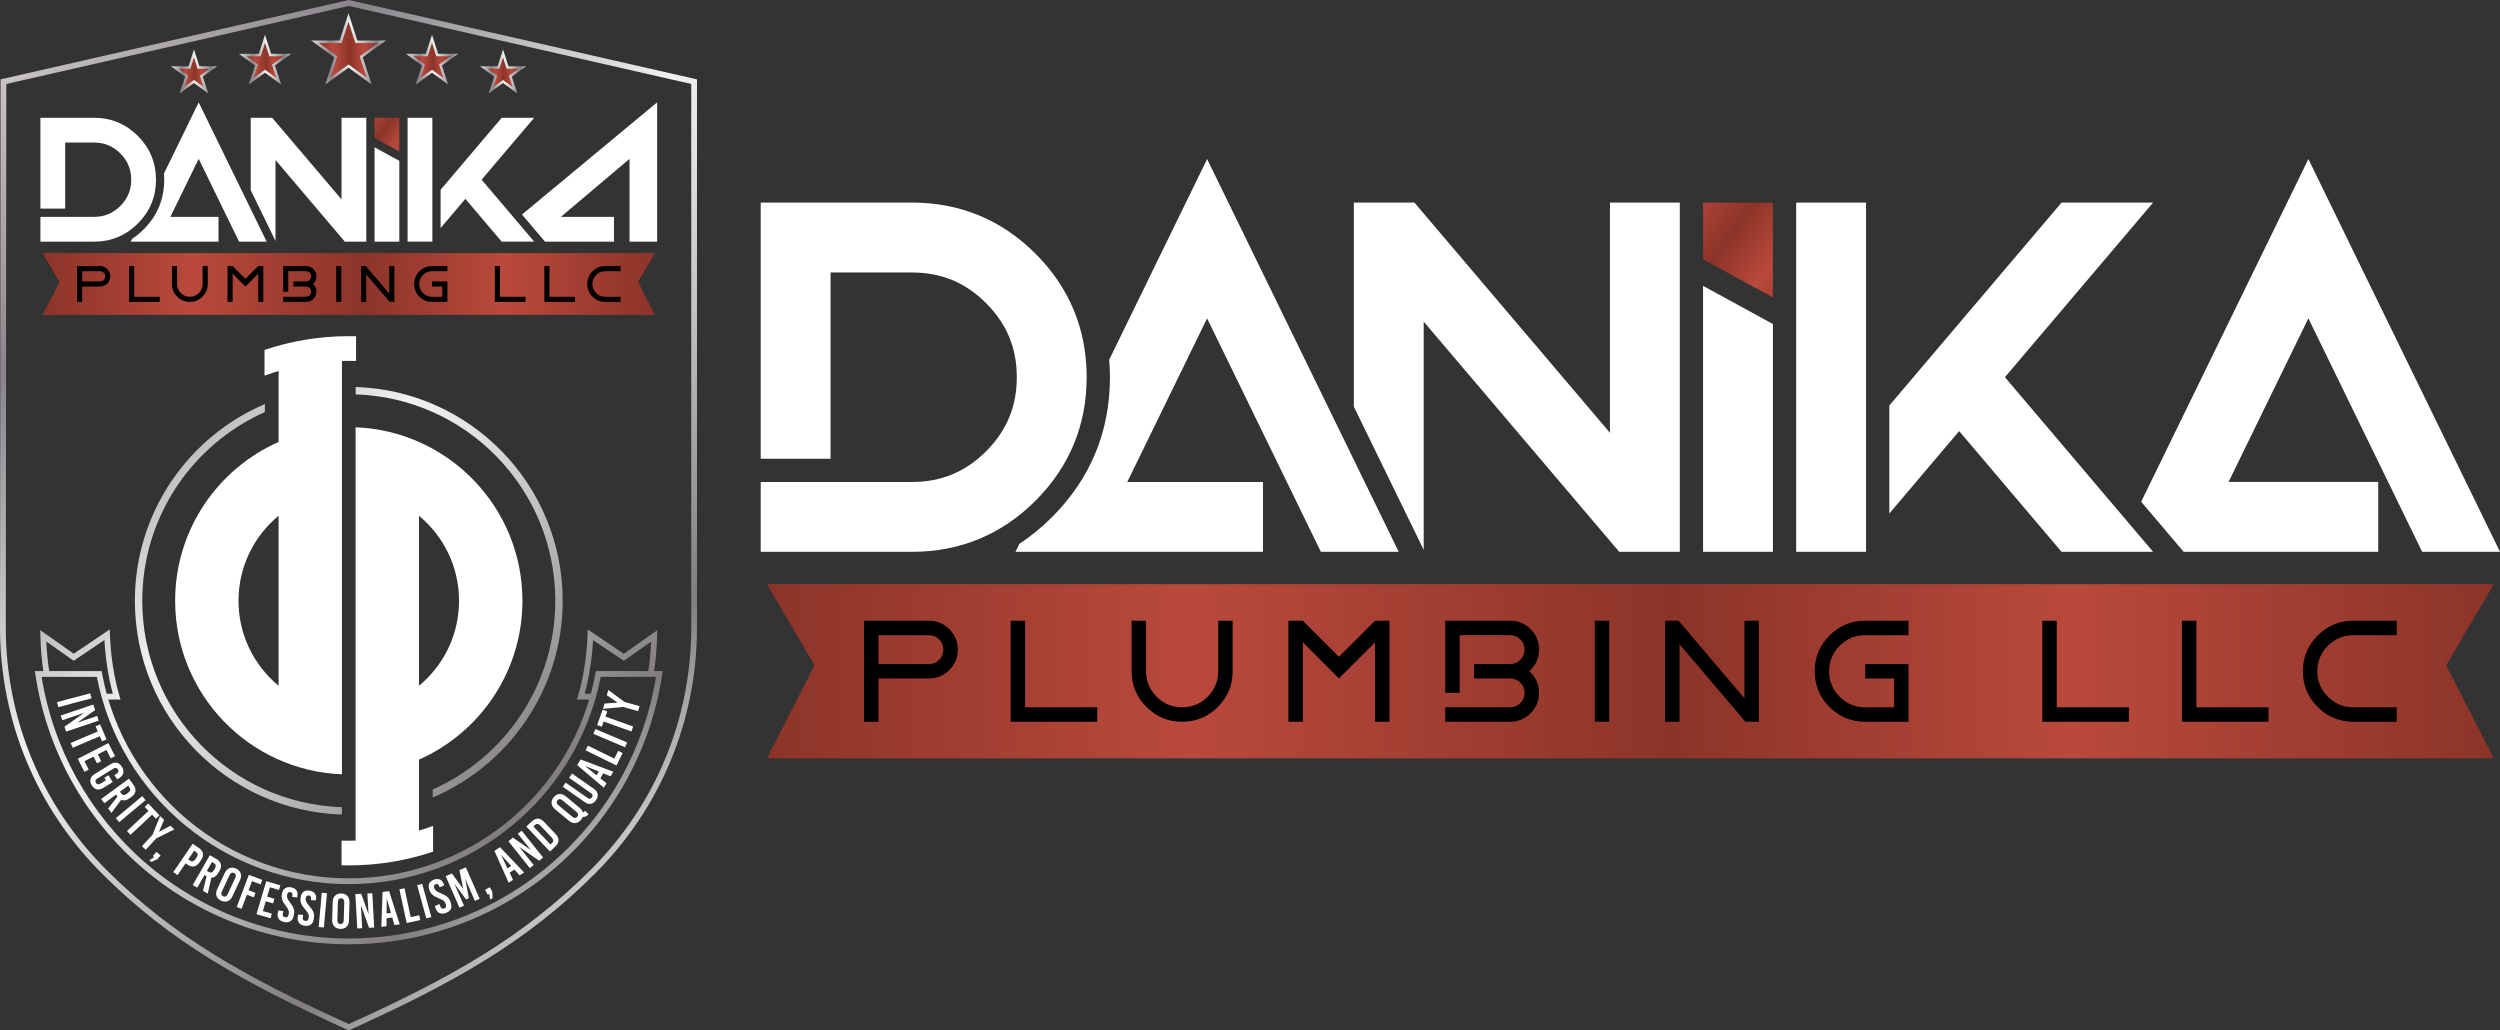 <svg xmlns="http://www.w3.org/2000/svg" xmlns:xlink="http://www.w3.org/1999/xlink" id="Layer_1" x="0px" y="0px" viewBox="0 0 1092.66 450.35" style="enable-background:new 0 0 1092.66 450.35;" xml:space="preserve"><rect x="0" y="0" width="1092.66" height="450.35" fill="#333333" stroke="none"/><style type="text/css">	.st0{fill:#FFFFFF;}	.st1{fill:url(#SVGID_1_);}	.st2{fill:url(#SVGID_00000015315460656050899220000003388157156778906038_);}	.st3{fill:url(#SVGID_00000105403569918231440830000005949860553422764168_);}	.st4{fill:url(#SVGID_00000168116611323637442650000011507550535021726851_);}	.st5{fill:url(#SVGID_00000017506098749632400830000002976875745333924014_);}	.st6{fill:url(#SVGID_00000181082287471793527110000003562129289380710051_);}	.st7{fill:url(#SVGID_00000094617572726138048300000004186949917097852832_);}	.st8{fill:url(#SVGID_00000179645707185433113640000002985352925067589532_);}	.st9{fill:url(#SVGID_00000182508711564710217230000007083218803705479578_);}	.st10{fill:url(#SVGID_00000040571597899914114200000004629496460103384971_);}	.st11{fill:url(#SVGID_00000039130953163987933780000004337934555013098382_);}	.st12{fill:url(#SVGID_00000158026238427875476460000017365622396903499676_);}	.st13{fill:url(#SVGID_00000163055351138991801700000007747577178422581417_);}	.st14{fill:url(#SVGID_00000039848336493058600020000004954942108828741816_);}	.st15{fill:url(#SVGID_00000029751945299711072180000012670705280541292172_);}	.st16{fill:url(#SVGID_00000098920365281559565400000002479862631749753515_);}	.st17{fill:url(#SVGID_00000102504683303414765150000004293469891725305733_);}	.st18{fill:url(#SVGID_00000116941939548137895950000016344210883214304643_);}	.st19{fill:url(#SVGID_00000045621247393795711600000008829588964181375375_);}	.st20{fill:url(#SVGID_00000058590951577149446100000001834214884252433837_);}</style><g>	<g>		<g>			<polygon class="st0" points="703.65,88.54 703.65,189.16 618.19,88.54 591.72,88.54 591.72,177.74 622.25,240.33 622.25,140.57     707.7,241.18 734.18,241.18 734.18,88.54    "></polygon>			<path class="st0" d="M577.31,241.18h34.02L527.59,69.51L484.8,157.2c0.2,2.52,0.32,5.07,0.32,7.66    c0,23.78-8.52,44.36-25.33,61.17c-4.49,4.49-9.25,8.36-14.26,11.66l-1.7,3.49h108.17v-30.53h-59.31l34.89-71.51L577.31,241.18z"></path>			<path class="st0" d="M332.48,241.18v-30.53h66.14c12.75,0,23.34-4.39,32.37-13.41c9.03-9.03,13.42-19.62,13.42-32.37    c0-12.75-4.39-23.34-13.42-32.37c-9.03-9.03-19.62-13.41-32.37-13.41h-35.61v81.4h-30.53V88.54h66.14    c20.98,0,39.14,7.52,53.97,22.35c14.83,14.83,22.35,32.99,22.35,53.97c0,20.98-7.52,39.14-22.35,53.97    c-14.83,14.83-32.99,22.35-53.97,22.35H332.48z"></path>			<polygon class="st0" points="744.35,124.95 744.35,241.18 774.88,241.18 774.88,141.62    "></polygon>			<linearGradient id="SVGID_1_" gradientUnits="userSpaceOnUse" x1="718.309" y1="70.687" x2="794.76" y2="126.692">				<stop offset="0" style="stop-color:#8C3428"></stop>				<stop offset="0.244" style="stop-color:#B9493C"></stop>				<stop offset="0.524" style="stop-color:#8C3428"></stop>				<stop offset="0.755" style="stop-color:#B9493C"></stop>				<stop offset="1" style="stop-color:#8C3428"></stop>			</linearGradient>			<polygon class="st1" points="744.35,113.35 744.35,88.54 774.88,88.54 774.88,130.02    "></polygon>			<polygon class="st0" points="1058.64,241.18 1092.66,241.18 1008.91,69.51 935.83,219.3 954.4,241.18 1039.44,241.18     1039.44,210.65 974.02,210.65 1008.91,139.14    "></polygon>			<path class="st0" d="M901.03,241.18l-44.75-52.77l-30.53,36.03v-47.2l75.28-88.7h40.01l-64.76,76.32l64.76,76.32H901.03z     M785.05,241.18V88.54h30.53v152.64H785.05z"></path>		</g>					<linearGradient id="SVGID_00000017478044282841644540000000438092490710894759_" gradientUnits="userSpaceOnUse" x1="335.207" y1="293.374" x2="1089.936" y2="293.374">			<stop offset="0" style="stop-color:#8C3428"></stop>			<stop offset="0.244" style="stop-color:#B9493C"></stop>			<stop offset="0.524" style="stop-color:#8C3428"></stop>			<stop offset="0.755" style="stop-color:#B9493C"></stop>			<stop offset="1" style="stop-color:#8C3428"></stop>		</linearGradient>		<polygon style="fill:url(#SVGID_00000017478044282841644540000000438092490710894759_);" points="1089.94,331.44 335.21,331.44    356.02,290.75 335.21,255.31 1089.94,255.31 1069.13,290.75   "></polygon>		<g>			<g>				<path d="M377.63,271.3h28.38c3.49,0,6.46,1.23,8.92,3.69s3.69,5.43,3.69,8.92s-1.23,6.47-3.69,8.92     c-2.46,2.46-5.43,3.69-8.92,3.69h-22.07v18.92h-6.31V271.3z M383.93,277.61v12.61h22.07c1.75,0,3.23-0.61,4.46-1.84     c1.23-1.23,1.84-2.72,1.84-4.46c0-1.74-0.61-3.23-1.84-4.46c-1.23-1.23-2.72-1.85-4.46-1.85H383.93z"></path>				<path d="M441.72,271.3h6.31v37.84h31.53v6.31h-37.84V271.3z"></path>				<path d="M532.43,293.37V271.3h6.31v22.07c0,6.1-2.15,11.3-6.46,15.61c-4.31,4.31-9.51,6.47-15.61,6.47s-11.3-2.15-15.61-6.47     c-4.31-4.31-6.47-9.51-6.47-15.61V271.3h6.31v22.07c0,4.35,1.54,8.07,4.62,11.15c3.08,3.08,6.8,4.62,11.15,4.62     c4.35,0,8.07-1.54,11.15-4.62C530.89,301.44,532.43,297.73,532.43,293.37z"></path>				<path d="M569.43,280.76v34.69h-6.31V271.3h6.31l15.77,15.77l15.77-15.77h6.31v44.15h-6.31v-34.69l-15.77,15.77L569.43,280.76z"></path>				<path d="M637.97,277.61v25.23h-6.31V271.3h28.38c3.49,0,6.46,1.23,8.92,3.69s3.69,5.43,3.69,8.92s-1.23,6.47-3.69,8.92     c-0.19,0.19-0.38,0.37-0.57,0.54c0.19,0.17,0.38,0.35,0.57,0.54c2.46,2.46,3.69,5.43,3.69,8.92c0,3.49-1.23,6.47-3.69,8.92     s-5.43,3.69-8.92,3.69h-28.38v-6.31h28.38c1.74,0,3.23-0.62,4.46-1.85c1.23-1.23,1.84-2.72,1.84-4.46     c0-1.74-0.61-3.23-1.84-4.46c-1.23-1.23-2.72-1.84-4.46-1.84h-15.77v-6.31h15.77c1.74,0,3.23-0.61,4.46-1.84     c1.23-1.23,1.84-2.72,1.84-4.46c0-1.74-0.61-3.23-1.84-4.46c-1.23-1.23-2.72-1.85-4.46-1.85H637.97z"></path>				<path d="M703.36,315.45h-6.31V271.3h6.31V315.45z"></path>				<path d="M734.05,281.55v33.9h-6.31V271.3h5.9l28.79,33.9v-33.9h6.31v44.15h-5.9L734.05,281.55z"></path>				<path d="M815.21,271.3h18.92v6.31h-18.92c-4.35,0-8.07,1.54-11.15,4.62c-3.08,3.08-4.62,6.8-4.62,11.15     c0,4.35,1.54,8.07,4.62,11.15c3.08,3.08,6.8,4.62,11.15,4.62h12.61v-12.61h-12.61v-6.31h18.92v25.23h-18.92     c-6.1,0-11.3-2.15-15.61-6.47c-4.31-4.31-6.47-9.51-6.47-15.61s2.15-11.3,6.47-15.61C803.91,273.46,809.11,271.3,815.21,271.3z"></path>				<path d="M892.62,271.3h6.31v37.84h31.53v6.31h-37.84V271.3z"></path>				<path d="M953.65,271.3h6.31v37.84h31.53v6.31h-37.84V271.3z"></path>				<path d="M1028.59,271.3h18.92v6.31h-18.92c-4.35,0-8.07,1.54-11.15,4.62c-3.08,3.08-4.62,6.8-4.62,11.15     c0,4.35,1.54,8.07,4.62,11.15c3.08,3.08,6.8,4.62,11.15,4.62h18.92v6.31h-18.92c-6.1,0-11.3-2.15-15.61-6.47     c-4.31-4.31-6.47-9.51-6.47-15.61s2.15-11.3,6.47-15.61C1017.29,273.46,1022.5,271.3,1028.59,271.3z"></path>			</g>		</g>	</g>	<g>					<linearGradient id="SVGID_00000036971672096182736550000012575578495038233778_" gradientUnits="userSpaceOnUse" x1="-26.013" y1="14.637" x2="309.66" y2="338.65">			<stop offset="0" style="stop-color:#E2DFDC"></stop>			<stop offset="0" style="stop-color:#DBD6D3"></stop>			<stop offset="0.063" style="stop-color:#CCC7C6"></stop>			<stop offset="0.183" style="stop-color:#A5A1A4"></stop>			<stop offset="0.264" style="stop-color:#88848A"></stop>			<stop offset="0.522" style="stop-color:#F0F1F1"></stop>			<stop offset="0.586" style="stop-color:#E2E2E3"></stop>			<stop offset="0.708" style="stop-color:#BDBBBD"></stop>			<stop offset="0.874" style="stop-color:#817D81"></stop>			<stop offset="0.876" style="stop-color:#807C80"></stop>			<stop offset="1" style="stop-color:#CED0D1"></stop>			<stop offset="1" style="stop-color:#A4A6A9"></stop>		</linearGradient>		<path style="fill:url(#SVGID_00000036971672096182736550000012575578495038233778_);" d="M152.44,450.35l-0.52-0.24   c-45.22-20.49-77.28-38.23-107.34-68.29C15.83,353.08,0,314.86,0,274.21L0.25,34.68L152.44,0l152.19,34.69v239.52   c0,40.65-15.83,78.87-44.58,107.61c-30.23,30.23-62.16,47.93-107.09,68.29L152.44,450.35z M2.77,36.7L2.53,274.21   c0,39.98,15.57,77.56,43.84,105.83c29.67,29.67,61.39,47.27,106.08,67.53c44.4-20.14,75.99-37.69,105.83-67.53   c28.27-28.27,43.84-65.85,43.84-105.83V36.7L152.44,2.59L2.77,36.7z"></path>	</g>	<g>		<path class="st0" d="M25.5,309.06l-0.58-2.2l14.53-3.85l0.58,2.2L25.5,309.06z"></path>		<path class="st0" d="M28.88,319.76l-0.71-2.12l8.49-6.01l-0.01-0.04l-9.44,3.18l-0.69-2.04l14.25-4.8l0.81,2.4l-7.63,5.4   l0.01,0.04l8.49-2.86l0.69,2.04L28.88,319.76z"></path>		<path class="st0" d="M44.58,324l-0.95-2.23l-11.85,5.05l-0.89-2.09l11.85-5.05l-0.95-2.23l1.98-0.84l2.8,6.56L44.58,324z"></path>		<path class="st0" d="M48.4,331.44l-1.88-3.67l-3.78,1.94l1.52,2.96l-1.87,0.96l-1.52-2.96l-3.97,2.04l1.89,3.67l-1.87,0.96   l-2.93-5.69l13.37-6.87l2.93,5.69L48.4,331.44z"></path>		<path class="st0" d="M53.88,337.88c-0.21,0.87-0.8,1.6-1.77,2.2l-0.88,0.54l-1.24-1.81l0.77-0.47c0.99-0.61,1.25-1.29,0.78-2.05   c-0.23-0.38-0.52-0.59-0.85-0.65c-0.34-0.05-0.72,0.05-1.14,0.31l-6.99,4.3c-0.87,0.53-1.07,1.17-0.61,1.92   c0.23,0.38,0.52,0.59,0.87,0.62c0.35,0.04,0.78-0.1,1.29-0.42l2.19-1.35l-0.68-1.1l1.79-1.1l1.85,3l-4.19,2.58   c-0.98,0.6-1.9,0.8-2.76,0.59c-0.87-0.21-1.6-0.79-2.19-1.75c-0.59-0.96-0.78-1.87-0.57-2.73c0.21-0.85,0.81-1.58,1.78-2.18   l7.02-4.33c0.97-0.6,1.89-0.8,2.75-0.61c0.86,0.19,1.59,0.77,2.18,1.74C53.89,336.1,54.09,337.01,53.88,337.88z"></path>		<path class="st0" d="M47.28,353.35l4.06-5.21l-0.62-0.85l-5.13,3.76l-1.35-1.84l12.13-8.89l1.94,2.65   c0.73,0.99,1.02,1.94,0.88,2.85c-0.14,0.9-0.71,1.72-1.71,2.45l-0.87,0.63c-1.28,0.94-2.49,1.16-3.62,0.66l-4.29,5.73   L47.28,353.35z M56.02,343.4l-3.6,2.64l0.55,0.74c0.32,0.44,0.68,0.67,1.07,0.7c0.39,0.03,0.85-0.14,1.35-0.51l0.62-0.46   c0.51-0.37,0.81-0.75,0.9-1.14c0.09-0.39-0.03-0.8-0.35-1.24L56.02,343.4z"></path>		<path class="st0" d="M52.08,359.34l-1.46-1.75l11.54-9.63l1.46,1.75L52.08,359.34z"></path>		<path class="st0" d="M68.12,357.84l-1.66-1.77l-9.42,8.8l-1.55-1.66l9.42-8.8l-1.66-1.77l1.57-1.47l4.87,5.21L68.12,357.84z"></path>		<path class="st0" d="M68.32,366.42l-4.62,4.97l-1.67-1.55l4.64-4.99l3.29-8.17l1.76,1.64l-2.23,5.2l0.03,0.03l4.96-2.66l1.73,1.61   L68.32,366.42z"></path>		<path class="st0" d="M68.78,375.52l-2.62,1.22l-0.9-0.76l2.14-1.34l-0.59-0.5l1.55-1.84l1.84,1.55L68.78,375.52z"></path>		<path class="st0" d="M88.68,373.01c0.16,0.9-0.1,1.86-0.79,2.88l-0.68,0.99c-0.69,1.02-1.49,1.61-2.39,1.79   c-0.9,0.17-1.86-0.09-2.87-0.78l-0.83-0.57l-3.51,5.14l-1.88-1.28l8.48-12.42l2.71,1.85C87.92,371.31,88.51,372.11,88.68,373.01z    M84.88,371.79l-2.59,3.8l0.76,0.52c0.45,0.31,0.86,0.41,1.25,0.31c0.38-0.1,0.75-0.41,1.11-0.93l0.51-0.74   c0.35-0.52,0.51-0.98,0.47-1.37c-0.04-0.39-0.29-0.74-0.74-1.05L84.88,371.79z"></path>		<path class="st0" d="M88.7,389.38l1.59-6.41l-0.91-0.52l-3.16,5.52l-1.98-1.13l7.47-13.05l2.85,1.63   c1.07,0.61,1.72,1.36,1.96,2.25c0.24,0.89,0.05,1.86-0.56,2.93l-0.53,0.93c-0.79,1.38-1.8,2.07-3.04,2.07l-1.59,6.98L88.7,389.38z    M92.64,376.74l-2.22,3.88l0.8,0.46c0.47,0.27,0.89,0.34,1.27,0.21c0.37-0.13,0.72-0.47,1.03-1.02l0.38-0.67   c0.31-0.55,0.43-1.01,0.36-1.4s-0.35-0.72-0.82-0.99L92.64,376.74z"></path>		<path class="st0" d="M105.19,381.72c0.3,0.89,0.2,1.87-0.29,2.93l-3.33,7.12c-0.5,1.06-1.19,1.76-2.06,2.1   c-0.88,0.34-1.84,0.27-2.87-0.22c-1.04-0.49-1.71-1.17-2.01-2.07c-0.3-0.89-0.2-1.87,0.29-2.93l3.33-7.12   c0.5-1.06,1.19-1.76,2.06-2.1c0.88-0.34,1.84-0.27,2.87,0.22C104.22,380.13,104.89,380.82,105.19,381.72z M101.16,381.51   c-0.34,0.17-0.63,0.5-0.86,1.01l-3.31,7.08c-0.24,0.51-0.31,0.94-0.22,1.31c0.09,0.37,0.34,0.65,0.76,0.84   c0.41,0.19,0.79,0.21,1.13,0.04c0.34-0.17,0.63-0.5,0.86-1.01l3.31-7.08c0.24-0.51,0.31-0.94,0.22-1.31   c-0.09-0.37-0.34-0.65-0.76-0.84C101.87,381.36,101.5,381.35,101.16,381.51z"></path>		<path class="st0" d="M113.9,386.54l-3.76-1.42l-1.5,3.98l3.01,1.14l-0.74,1.97l-3.01-1.14l-2.32,6.15l-2.13-0.8l5.31-14.06   l5.89,2.22L113.9,386.54z"></path>		<path class="st0" d="M121.92,388.97l-3.95-1.17l-1.21,4.08l3.19,0.95l-0.6,2.02l-3.19-0.95l-1.27,4.28l3.95,1.17l-0.6,2.02   l-6.14-1.82l4.28-14.41l6.14,1.82L121.92,388.97z"></path>		<path class="st0" d="M129.62,389.25c0.45,0.7,0.56,1.57,0.32,2.62l-0.08,0.38l-2.19-0.26l0.12-0.55c0.09-0.42,0.06-0.76-0.08-1.02   c-0.15-0.26-0.4-0.43-0.77-0.51c-0.36-0.08-0.67-0.03-0.91,0.14c-0.24,0.17-0.41,0.47-0.5,0.89l-0.04,0.19   c-0.1,0.45-0.06,0.91,0.11,1.4c0.17,0.49,0.55,1.11,1.13,1.86c0.83,1.09,1.38,2.03,1.64,2.82c0.27,0.79,0.3,1.62,0.11,2.49   l-0.16,0.73c-0.23,1.05-0.71,1.79-1.43,2.24c-0.72,0.44-1.63,0.54-2.74,0.3c-1.1-0.24-1.89-0.72-2.36-1.42   c-0.47-0.7-0.59-1.58-0.36-2.63l0.22-0.99l2.19,0.26l-0.23,1.05c-0.2,0.92,0.12,1.48,0.95,1.66c0.84,0.18,1.36-0.18,1.56-1.11   l0.11-0.48c0.1-0.48,0.06-0.96-0.12-1.45c-0.19-0.49-0.57-1.12-1.17-1.89c-0.82-1.07-1.36-2-1.61-2.78   c-0.25-0.78-0.28-1.61-0.09-2.47l0.07-0.31c0.23-1.05,0.7-1.8,1.4-2.24c0.7-0.45,1.58-0.55,2.64-0.32   C128.42,388.08,129.18,388.55,129.62,389.25z"></path>		<path class="st0" d="M137.62,390.54c0.49,0.67,0.66,1.53,0.51,2.59l-0.06,0.38l-2.2-0.11l0.08-0.55c0.06-0.43,0.01-0.76-0.15-1.01   c-0.17-0.25-0.43-0.4-0.8-0.46s-0.67,0.01-0.9,0.2c-0.23,0.19-0.38,0.5-0.44,0.92l-0.03,0.19c-0.07,0.45,0,0.92,0.21,1.39   c0.2,0.47,0.62,1.07,1.26,1.78c0.9,1.03,1.52,1.93,1.84,2.7c0.32,0.77,0.42,1.6,0.28,2.47l-0.11,0.74   c-0.16,1.06-0.58,1.84-1.27,2.33c-0.69,0.49-1.59,0.65-2.71,0.49c-1.12-0.17-1.94-0.58-2.45-1.25c-0.52-0.67-0.7-1.54-0.54-2.6   l0.15-1l2.2,0.11l-0.16,1.06c-0.14,0.93,0.22,1.47,1.07,1.59c0.85,0.13,1.34-0.28,1.48-1.21l0.07-0.49c0.07-0.48,0-0.96-0.22-1.43   c-0.22-0.47-0.65-1.08-1.29-1.81c-0.89-1.01-1.49-1.9-1.8-2.67c-0.31-0.76-0.4-1.58-0.27-2.46l0.05-0.32   c0.16-1.06,0.57-1.84,1.24-2.34c0.67-0.49,1.54-0.66,2.61-0.5C136.34,389.46,137.12,389.87,137.62,390.54z"></path>		<path class="st0" d="M141.55,405.37l-2.27-0.21l1.36-14.97l2.27,0.21L141.55,405.37z"></path>		<path class="st0" d="M151.84,391.6c0.63,0.7,0.93,1.63,0.9,2.81l-0.22,7.86c-0.03,1.17-0.38,2.09-1.05,2.75   c-0.67,0.66-1.58,0.98-2.72,0.95c-1.14-0.03-2.03-0.4-2.67-1.09c-0.63-0.7-0.93-1.63-0.9-2.81l0.22-7.86   c0.03-1.17,0.38-2.09,1.05-2.75c0.67-0.66,1.58-0.98,2.72-0.95C150.32,390.54,151.2,390.91,151.84,391.6z M148.06,393.03   c-0.24,0.29-0.37,0.71-0.39,1.27l-0.22,7.81c-0.02,0.56,0.09,0.99,0.32,1.29c0.23,0.3,0.57,0.46,1.03,0.47   c0.46,0.01,0.81-0.12,1.05-0.41c0.24-0.29,0.37-0.71,0.39-1.27l0.21-7.81c0.01-0.56-0.09-0.99-0.32-1.29   c-0.23-0.3-0.57-0.46-1.03-0.47C148.65,392.6,148.3,392.74,148.06,393.03z"></path>		<path class="st0" d="M163.54,405.39l-2.23,0.12l-3.53-9.79l-0.04,0l0.55,9.95l-2.14,0.12l-0.83-15.01l2.53-0.14l3.18,8.79l0.04,0   l-0.5-8.94l2.14-0.12L163.54,405.39z"></path>		<path class="st0" d="M174.7,403.99l-2.3,0.32l-0.96-3.31l-2.49,0.35l-0.02,3.45l-2.25,0.31l0.51-15.25l2.87-0.4L174.7,403.99z    M169.01,392.86l-0.04,6.4l1.89-0.26l-1.79-6.15L169.01,392.86z"></path>		<path class="st0" d="M179.5,400.83l3.72-0.8l0.45,2.1l-5.94,1.28l-3.16-14.7l2.23-0.48L179.5,400.83z"></path>		<path class="st0" d="M188.51,400.8l-2.19,0.6l-3.99-14.5l2.19-0.6L188.51,400.8z"></path>		<path class="st0" d="M192.4,384.48c0.74,0.37,1.29,1.06,1.63,2.08l0.12,0.37l-2.01,0.9l-0.18-0.53c-0.14-0.41-0.34-0.68-0.6-0.83   c-0.26-0.15-0.57-0.16-0.92-0.04c-0.35,0.12-0.59,0.32-0.71,0.59c-0.12,0.27-0.11,0.62,0.03,1.02l0.06,0.18   c0.15,0.43,0.42,0.81,0.82,1.14c0.4,0.33,1.04,0.67,1.93,1.01c1.27,0.51,2.23,1.03,2.87,1.57c0.64,0.54,1.1,1.23,1.38,2.07   l0.24,0.71c0.34,1.02,0.32,1.9-0.07,2.65c-0.39,0.75-1.12,1.31-2.19,1.67c-1.07,0.36-1.99,0.36-2.75,0   c-0.76-0.36-1.32-1.05-1.66-2.07l-0.32-0.96l2.01-0.9l0.34,1.02c0.3,0.9,0.86,1.21,1.67,0.93c0.81-0.27,1.07-0.86,0.77-1.76   l-0.16-0.47c-0.16-0.46-0.44-0.85-0.85-1.17c-0.41-0.32-1.07-0.66-1.98-1.02c-1.26-0.5-2.19-1.02-2.81-1.55   c-0.62-0.54-1.07-1.23-1.36-2.07l-0.1-0.31c-0.34-1.02-0.33-1.9,0.04-2.64c0.37-0.74,1.07-1.29,2.1-1.64   C190.77,384.11,191.65,384.12,192.4,384.48z"></path>		<path class="st0" d="M209.66,392.84l-2.09,0.91l-4.19-9.56l-0.04,0.02l1.6,8.35l-1.24,0.54l-5.06-6.83l-0.04,0.02l4.19,9.56   l-1.97,0.86l-6.04-13.77l2.73-1.2l4.88,6.68l0.04-0.02l-1.63-8.1l2.81-1.23L209.66,392.84z"></path>		<path class="st0" d="M215.14,389.7l0.15,2.89l-1.04,0.56l-0.45-2.49l-0.68,0.36l-1.13-2.12l2.12-1.13L215.14,389.7z"></path>		<path class="st0" d="M229.05,381.3l-1.93,1.29l-2.31-2.56l-2.09,1.4l1.49,3.11l-1.89,1.27l-6.22-13.93l2.41-1.62L229.05,381.3z    M219.06,373.77l2.76,5.78l1.59-1.07l-4.3-4.75L219.06,373.77z"></path>		<path class="st0" d="M237.37,374.8l-1.75,1.39l-8.55-5.93l-0.03,0.03l6.22,7.79l-1.68,1.34l-9.38-11.75l1.98-1.58l7.69,5.32   l0.03-0.03l-5.59-7l1.68-1.34L237.37,374.8z"></path>		<path class="st0" d="M235.12,357.79c0.92,0.03,1.8,0.49,2.64,1.39l5.11,5.4c0.85,0.89,1.26,1.8,1.24,2.72   c-0.02,0.92-0.48,1.8-1.37,2.64l-2.37,2.24l-10.33-10.92l2.37-2.24C233.3,358.17,234.21,357.76,235.12,357.79z M233.13,361.22   l7.44,7.87l0.66-0.62c0.4-0.37,0.58-0.76,0.56-1.15c-0.02-0.4-0.25-0.82-0.68-1.28l-4.9-5.18c-0.43-0.46-0.85-0.71-1.24-0.75   c-0.39-0.04-0.79,0.12-1.18,0.5L233.13,361.22z"></path>		<path class="st0" d="M244.53,347.02c0.94-0.07,1.86,0.27,2.76,1.02l6.05,5.02c0.72,0.59,1.18,1.25,1.4,1.97   c0.33-0.02,0.67-0.24,1.02-0.66l1.48,1.51c-0.75,0.9-1.6,1.28-2.56,1.14c-0.16,0.44-0.42,0.87-0.76,1.29   c-0.73,0.88-1.57,1.36-2.51,1.42c-0.94,0.07-1.86-0.27-2.76-1.02l-6.05-5.02c-0.9-0.75-1.41-1.59-1.52-2.53   c-0.11-0.94,0.2-1.84,0.94-2.73C242.76,347.56,243.59,347.09,244.53,347.02z M243.32,350.87c0.07,0.37,0.33,0.73,0.76,1.09   l6.02,4.99c0.43,0.36,0.83,0.54,1.21,0.54c0.38,0.01,0.71-0.17,1-0.52c0.29-0.35,0.4-0.71,0.33-1.08   c-0.08-0.37-0.33-0.73-0.76-1.09l-6.02-4.99c-0.43-0.36-0.83-0.54-1.21-0.54c-0.38-0.01-0.71,0.17-1,0.52   C243.36,350.14,243.25,350.5,243.32,350.87z"></path>		<path class="st0" d="M259.57,344.78c0.95,0.67,1.5,1.43,1.65,2.29c0.15,0.86-0.1,1.75-0.74,2.67c-0.62,0.89-1.37,1.42-2.23,1.57   c-0.86,0.16-1.77-0.1-2.72-0.76l-9.55-6.69l1.26-1.79l9.5,6.65c0.82,0.57,1.48,0.51,1.97-0.19c0.49-0.7,0.33-1.34-0.49-1.92   l-9.5-6.65l1.31-1.86L259.57,344.78z"></path>		<path class="st0" d="M268.03,337.29l-1.18,2l-3.19-1.3l-1.27,2.17l2.69,2.16l-1.15,1.96l-11.65-9.86l1.47-2.5L268.03,337.29z    M255.76,334.85l4.99,4.01l0.97-1.65l-5.93-2.41L255.76,334.85z"></path>		<path class="st0" d="M268.51,331.58l1.68-3.41l1.93,0.95l-2.69,5.45l-13.49-6.64l1.01-2.04L268.51,331.58z"></path>		<path class="st0" d="M274.08,324.51l-0.89,2.1l-13.84-5.87l0.89-2.1L274.08,324.51z"></path>		<path class="st0" d="M265.42,310.92l-0.82,2.28l12.13,4.35l-0.77,2.14l-12.13-4.35l-0.82,2.28l-2.02-0.72l2.41-6.71L265.42,310.92   z"></path>		<path class="st0" d="M272.96,306.8l6.54,1.83l-0.61,2.19l-6.56-1.83l-8.77,0.82l0.65-2.32l5.64-0.41l0.01-0.04l-4.64-3.19   l0.64-2.28L272.96,306.8z"></path>	</g>	<g>		<g>							<linearGradient id="SVGID_00000078766710565696673870000011935726880418404224_" gradientUnits="userSpaceOnUse" x1="-56.759" y1="103.885" x2="248.912" y2="409.557">				<stop offset="0" style="stop-color:#E2DFDC"></stop>				<stop offset="0" style="stop-color:#DBD6D3"></stop>				<stop offset="0.063" style="stop-color:#CCC7C6"></stop>				<stop offset="0.183" style="stop-color:#A5A1A4"></stop>				<stop offset="0.264" style="stop-color:#88848A"></stop>				<stop offset="0.522" style="stop-color:#F0F1F1"></stop>				<stop offset="0.586" style="stop-color:#E2E2E3"></stop>				<stop offset="0.708" style="stop-color:#BDBBBD"></stop>				<stop offset="0.874" style="stop-color:#817D81"></stop>				<stop offset="0.876" style="stop-color:#807C80"></stop>				<stop offset="1" style="stop-color:#CED0D1"></stop>				<stop offset="1" style="stop-color:#A4A6A9"></stop>			</linearGradient>			<path style="fill:url(#SVGID_00000078766710565696673870000011935726880418404224_);" d="M152.44,412.71    c-33.4,0-65.66-12.06-90.84-33.95c-24.92-21.68-41.31-51.51-46.14-84.01l-0.22-1.45h29.17l0.19,1.03    c9.62,51.9,54.97,89.56,107.83,89.56c52.86,0,98.21-37.67,107.83-89.56l0.19-1.03h29.17l-0.22,1.45    c-4.83,32.5-21.22,62.34-46.14,84.01C218.1,400.65,185.84,412.71,152.44,412.71z M18.18,295.82    c5.01,31.34,20.98,60.07,45.08,81.03c24.71,21.49,56.38,33.33,89.18,33.33s64.46-11.84,89.18-33.33    c24.1-20.96,40.07-49.69,45.08-81.03h-24.14c-10.25,52.56-56.39,90.6-110.12,90.6c-53.73,0-99.87-38.03-110.12-90.6H18.18z"></path>		</g>		<g>							<linearGradient id="SVGID_00000155838974863953219420000005906282605892100265_" gradientUnits="userSpaceOnUse" x1="13.132" y1="33.995" x2="318.803" y2="339.666">				<stop offset="0" style="stop-color:#E2DFDC"></stop>				<stop offset="0" style="stop-color:#DBD6D3"></stop>				<stop offset="0.063" style="stop-color:#CCC7C6"></stop>				<stop offset="0.183" style="stop-color:#A5A1A4"></stop>				<stop offset="0.264" style="stop-color:#88848A"></stop>				<stop offset="0.522" style="stop-color:#F0F1F1"></stop>				<stop offset="0.586" style="stop-color:#E2E2E3"></stop>				<stop offset="0.708" style="stop-color:#BDBBBD"></stop>				<stop offset="0.874" style="stop-color:#817D81"></stop>				<stop offset="0.876" style="stop-color:#807C80"></stop>				<stop offset="1" style="stop-color:#CED0D1"></stop>				<stop offset="1" style="stop-color:#A4A6A9"></stop>			</linearGradient>			<path style="fill:url(#SVGID_00000155838974863953219420000005906282605892100265_);" d="M259.19,305.73h-6.99l0.47-1.62    c2.37-8.15,3.8-17.39,4.13-26.73l0.08-2.28l15.75,10.64l14.62-10.28l-0.05,2.49c-0.11,5.56-0.62,11.21-1.5,16.8l-2.5-0.39    c0.73-4.64,1.2-9.31,1.39-13.94l-11.94,8.4l-13.44-9.07c-0.45,8.16-1.7,16.2-3.68,23.47h3.64V305.73z"></path>		</g>		<g>			<g>									<linearGradient id="SVGID_00000136407425163154237870000016598175691088588192_" gradientUnits="userSpaceOnUse" x1="-102.115" y1="149.241" x2="203.557" y2="454.913">					<stop offset="0" style="stop-color:#E2DFDC"></stop>					<stop offset="0" style="stop-color:#DBD6D3"></stop>					<stop offset="0.063" style="stop-color:#CCC7C6"></stop>					<stop offset="0.183" style="stop-color:#A5A1A4"></stop>					<stop offset="0.264" style="stop-color:#88848A"></stop>					<stop offset="0.522" style="stop-color:#F0F1F1"></stop>					<stop offset="0.586" style="stop-color:#E2E2E3"></stop>					<stop offset="0.708" style="stop-color:#BDBBBD"></stop>					<stop offset="0.874" style="stop-color:#817D81"></stop>					<stop offset="0.876" style="stop-color:#807C80"></stop>					<stop offset="1" style="stop-color:#CED0D1"></stop>					<stop offset="1" style="stop-color:#A4A6A9"></stop>				</linearGradient>				<path style="fill:url(#SVGID_00000136407425163154237870000016598175691088588192_);" d="M52.67,305.73h-6.99v-2.53h3.64     c-1.97-7.27-3.23-15.31-3.68-23.47l-13.44,9.07l-11.94-8.4c0.19,4.63,0.66,9.31,1.39,13.94l-2.5,0.39     c-0.88-5.59-1.39-11.24-1.5-16.8l-0.05-2.49l14.62,10.28l15.75-10.64l0.08,2.28c0.34,9.34,1.76,18.58,4.13,26.73L52.67,305.73z"></path>			</g>		</g>	</g>	<g>		<g>			<polygon class="st0" points="149.27,51.48 149.27,87.16 118.97,51.48 109.58,51.48 109.58,83.11 120.41,105.31 120.41,69.93     150.71,105.61 160.1,105.61 160.1,51.48    "></polygon>			<path class="st0" d="M104.48,105.61h12.06l-29.7-60.87l-15.17,31.1c0.07,0.89,0.11,1.8,0.11,2.72c0,8.43-3.02,15.73-8.98,21.69    c-1.59,1.59-3.28,2.96-5.06,4.14l-0.6,1.24H95.5V94.78H74.47l12.37-25.36L104.48,105.61z"></path>			<path class="st0" d="M17.66,105.61V94.78h23.45c4.52,0,8.28-1.56,11.48-4.76c3.2-3.2,4.76-6.96,4.76-11.48    c0-4.52-1.56-8.28-4.76-11.48c-3.2-3.2-6.96-4.76-11.48-4.76H28.49v28.86H17.66V51.48h23.45c7.44,0,13.88,2.67,19.14,7.93    c5.26,5.26,7.93,11.7,7.93,19.14c0,7.44-2.67,13.88-7.93,19.14c-5.26,5.26-11.7,7.93-19.14,7.93H17.66z"></path>			<polygon class="st0" points="163.71,64.39 163.71,105.61 174.53,105.61 174.53,70.3    "></polygon>							<linearGradient id="SVGID_00000156583590294401945100000018286186315558094244_" gradientUnits="userSpaceOnUse" x1="154.473" y1="45.153" x2="181.582" y2="65.012">				<stop offset="0" style="stop-color:#8C3428"></stop>				<stop offset="0.244" style="stop-color:#B9493C"></stop>				<stop offset="0.524" style="stop-color:#8C3428"></stop>				<stop offset="0.755" style="stop-color:#B9493C"></stop>				<stop offset="1" style="stop-color:#8C3428"></stop>			</linearGradient>			<polygon style="fill:url(#SVGID_00000156583590294401945100000018286186315558094244_);" points="163.71,60.28 163.71,51.48     174.53,51.48 174.53,66.19    "></polygon>			<polygon class="st0" points="275.15,105.61 287.21,105.61 287.21,44.73 228.14,93.76 238.19,105.61 268.34,105.61 268.34,94.78     245.14,94.78 275.15,69.42    "></polygon>			<path class="st0" d="M219.26,105.61L203.4,86.9l-10.83,12.77V82.93l26.7-31.45h14.19l-22.96,27.06l22.96,27.06H219.26z     M178.14,105.61V51.48h10.83v54.12H178.14z"></path>		</g>					<linearGradient id="SVGID_00000022542672943397234610000000202019466571932831_" gradientUnits="userSpaceOnUse" x1="18.628" y1="124.116" x2="286.248" y2="124.116">			<stop offset="0" style="stop-color:#8C3428"></stop>			<stop offset="0.244" style="stop-color:#B9493C"></stop>			<stop offset="0.524" style="stop-color:#8C3428"></stop>			<stop offset="0.755" style="stop-color:#B9493C"></stop>			<stop offset="1" style="stop-color:#8C3428"></stop>		</linearGradient>		<polygon style="fill:url(#SVGID_00000022542672943397234610000000202019466571932831_);" points="286.25,137.61 18.63,137.61    26.01,123.19 18.63,110.62 286.25,110.62 278.87,123.19   "></polygon>		<g>			<g>				<path d="M33.67,116.29h10.06c1.24,0,2.29,0.44,3.16,1.31c0.87,0.87,1.31,1.93,1.31,3.16s-0.44,2.29-1.31,3.16     c-0.87,0.87-1.93,1.31-3.16,1.31h-7.83v6.71h-2.24V116.29z M35.91,118.52V123h7.83c0.62,0,1.15-0.22,1.58-0.65     c0.44-0.44,0.65-0.96,0.65-1.58c0-0.62-0.22-1.15-0.65-1.58c-0.44-0.44-0.96-0.65-1.58-0.65H35.91z"></path>				<path d="M56.4,116.29h2.24v13.42h11.18v2.24H56.4V116.29z"></path>				<path d="M88.56,124.12v-7.83h2.24v7.83c0,2.16-0.76,4.01-2.29,5.53c-1.53,1.53-3.37,2.29-5.54,2.29s-4.01-0.76-5.53-2.29     c-1.53-1.53-2.29-3.37-2.29-5.53v-7.83h2.24v7.83c0,1.54,0.55,2.86,1.64,3.95c1.09,1.09,2.41,1.64,3.95,1.64     c1.54,0,2.86-0.55,3.95-1.64C88.01,126.98,88.56,125.66,88.56,124.12z"></path>				<path d="M101.68,119.64v12.3h-2.24v-15.65h2.24l5.59,5.59l5.59-5.59h2.24v15.65h-2.24v-12.3l-5.59,5.59L101.68,119.64z"></path>				<path d="M125.99,118.52v8.95h-2.24v-11.18h10.06c1.24,0,2.29,0.44,3.16,1.31c0.87,0.87,1.31,1.93,1.31,3.16     s-0.44,2.29-1.31,3.16c-0.07,0.07-0.13,0.13-0.2,0.19c0.07,0.06,0.13,0.12,0.2,0.19c0.87,0.87,1.31,1.93,1.31,3.16     c0,1.24-0.44,2.29-1.31,3.16c-0.87,0.87-1.93,1.31-3.16,1.31h-10.06v-2.24h10.06c0.62,0,1.15-0.22,1.58-0.65     c0.44-0.44,0.65-0.96,0.65-1.58c0-0.62-0.22-1.15-0.65-1.58c-0.44-0.44-0.96-0.65-1.58-0.65h-5.59V123h5.59     c0.62,0,1.15-0.22,1.58-0.65c0.44-0.44,0.65-0.96,0.65-1.58c0-0.62-0.22-1.15-0.65-1.58c-0.44-0.44-0.96-0.65-1.58-0.65H125.99z     "></path>				<path d="M149.17,131.94h-2.24v-15.65h2.24V131.94z"></path>				<path d="M160.06,119.92v12.02h-2.24v-15.65h2.09l10.21,12.02v-12.02h2.24v15.65h-2.09L160.06,119.92z"></path>				<path d="M188.83,116.29h6.71v2.24h-6.71c-1.54,0-2.86,0.55-3.95,1.64c-1.09,1.09-1.64,2.41-1.64,3.95     c0,1.54,0.55,2.86,1.64,3.95c1.09,1.09,2.41,1.64,3.95,1.64h4.47v-4.47h-4.47V123h6.71v8.95h-6.71c-2.16,0-4.01-0.76-5.53-2.29     c-1.53-1.53-2.29-3.37-2.29-5.53s0.76-4.01,2.29-5.54C184.82,117.05,186.67,116.29,188.83,116.29z"></path>				<path d="M216.28,116.29h2.24v13.42h11.18v2.24h-13.42V116.29z"></path>				<path d="M237.92,116.29h2.24v13.42h11.18v2.24h-13.42V116.29z"></path>				<path d="M264.5,116.29h6.71v2.24h-6.71c-1.54,0-2.86,0.55-3.95,1.64c-1.09,1.09-1.64,2.41-1.64,3.95c0,1.54,0.55,2.86,1.64,3.95     c1.09,1.09,2.41,1.64,3.95,1.64h6.71v2.24h-6.71c-2.16,0-4.01-0.76-5.53-2.29c-1.53-1.53-2.29-3.37-2.29-5.53     s0.76-4.01,2.29-5.54C260.49,117.05,262.33,116.29,264.5,116.29z"></path>			</g>		</g>	</g>	<g>					<linearGradient id="SVGID_00000101076435973022272670000001669830144361631622_" gradientUnits="userSpaceOnUse" x1="135.941" y1="21.356" x2="168.686" y2="21.356">			<stop offset="0" style="stop-color:#E2DFDC"></stop>			<stop offset="0" style="stop-color:#DBD6D3"></stop>			<stop offset="0.063" style="stop-color:#CCC7C6"></stop>			<stop offset="0.183" style="stop-color:#A5A1A4"></stop>			<stop offset="0.264" style="stop-color:#88848A"></stop>			<stop offset="0.522" style="stop-color:#F0F1F1"></stop>			<stop offset="0.586" style="stop-color:#E2E2E3"></stop>			<stop offset="0.708" style="stop-color:#BDBBBD"></stop>			<stop offset="0.874" style="stop-color:#817D81"></stop>			<stop offset="0.876" style="stop-color:#807C80"></stop>			<stop offset="1" style="stop-color:#CED0D1"></stop>			<stop offset="1" style="stop-color:#A4A6A9"></stop>		</linearGradient>		<polygon style="fill:url(#SVGID_00000101076435973022272670000001669830144361631622_);" points="146.06,25.03 135.94,17.68    148.45,17.68 152.31,5.79 156.18,17.68 168.69,17.68 158.57,25.03 162.43,36.93 152.31,29.58 142.2,36.93   "></polygon>					<linearGradient id="SVGID_00000108289794497280249910000011555144507879990440_" gradientUnits="userSpaceOnUse" x1="139.474" y1="21.711" x2="165.154" y2="21.711">			<stop offset="0" style="stop-color:#8C3428"></stop>			<stop offset="0.244" style="stop-color:#B9493C"></stop>			<stop offset="0.524" style="stop-color:#8C3428"></stop>			<stop offset="0.755" style="stop-color:#B9493C"></stop>			<stop offset="1" style="stop-color:#8C3428"></stop>		</linearGradient>		<polygon style="fill:url(#SVGID_00000108289794497280249910000011555144507879990440_);" points="152.31,9.5 155.35,18.83    165.15,18.83 157.22,24.59 160.25,33.92 152.31,28.16 144.38,33.92 147.41,24.59 139.47,18.83 149.28,18.83   "></polygon>					<linearGradient id="SVGID_00000101790921244880496640000000504154065412389561_" gradientUnits="userSpaceOnUse" x1="104.399" y1="26.064" x2="127.244" y2="26.064">			<stop offset="0" style="stop-color:#E2DFDC"></stop>			<stop offset="0" style="stop-color:#DBD6D3"></stop>			<stop offset="0.063" style="stop-color:#CCC7C6"></stop>			<stop offset="0.183" style="stop-color:#A5A1A4"></stop>			<stop offset="0.264" style="stop-color:#88848A"></stop>			<stop offset="0.522" style="stop-color:#F0F1F1"></stop>			<stop offset="0.586" style="stop-color:#E2E2E3"></stop>			<stop offset="0.708" style="stop-color:#BDBBBD"></stop>			<stop offset="0.874" style="stop-color:#817D81"></stop>			<stop offset="0.876" style="stop-color:#807C80"></stop>			<stop offset="1" style="stop-color:#CED0D1"></stop>			<stop offset="1" style="stop-color:#A4A6A9"></stop>		</linearGradient>		<polygon style="fill:url(#SVGID_00000101790921244880496640000000504154065412389561_);" points="111.46,28.63 104.4,23.5    113.12,23.5 115.82,15.2 118.52,23.5 127.24,23.5 120.18,28.63 122.88,36.93 115.82,31.8 108.76,36.93   "></polygon>					<linearGradient id="SVGID_00000059271686476315024190000010106478380012530081_" gradientUnits="userSpaceOnUse" x1="107.757" y1="26.401" x2="123.886" y2="26.401">			<stop offset="0" style="stop-color:#8C3428"></stop>			<stop offset="0.244" style="stop-color:#B9493C"></stop>			<stop offset="0.524" style="stop-color:#8C3428"></stop>			<stop offset="0.755" style="stop-color:#B9493C"></stop>			<stop offset="1" style="stop-color:#8C3428"></stop>		</linearGradient>		<polygon style="fill:url(#SVGID_00000059271686476315024190000010106478380012530081_);" points="115.82,18.73 117.73,24.59    123.89,24.59 118.9,28.21 120.81,34.07 115.82,30.45 110.84,34.07 112.74,28.21 107.76,24.59 113.92,24.59   "></polygon>					<linearGradient id="SVGID_00000054981592698895033410000014990534287482178975_" gradientUnits="userSpaceOnUse" x1="74.668" y1="31.216" x2="94.892" y2="31.216">			<stop offset="0" style="stop-color:#E2DFDC"></stop>			<stop offset="0" style="stop-color:#DBD6D3"></stop>			<stop offset="0.063" style="stop-color:#CCC7C6"></stop>			<stop offset="0.183" style="stop-color:#A5A1A4"></stop>			<stop offset="0.264" style="stop-color:#88848A"></stop>			<stop offset="0.522" style="stop-color:#F0F1F1"></stop>			<stop offset="0.586" style="stop-color:#E2E2E3"></stop>			<stop offset="0.708" style="stop-color:#BDBBBD"></stop>			<stop offset="0.874" style="stop-color:#817D81"></stop>			<stop offset="0.876" style="stop-color:#807C80"></stop>			<stop offset="1" style="stop-color:#CED0D1"></stop>			<stop offset="1" style="stop-color:#A4A6A9"></stop>		</linearGradient>		<polygon style="fill:url(#SVGID_00000054981592698895033410000014990534287482178975_);" points="84.78,36.29 78.53,40.83    80.92,33.49 74.67,28.95 82.39,28.95 84.78,21.6 87.17,28.95 94.89,28.95 88.64,33.49 91.03,40.83   "></polygon>					<linearGradient id="SVGID_00000021100904690620016460000008899264766447930046_" gradientUnits="userSpaceOnUse" x1="78.025" y1="31.553" x2="91.534" y2="31.553">			<stop offset="0" style="stop-color:#8C3428"></stop>			<stop offset="0.244" style="stop-color:#B9493C"></stop>			<stop offset="0.524" style="stop-color:#8C3428"></stop>			<stop offset="0.755" style="stop-color:#B9493C"></stop>			<stop offset="1" style="stop-color:#8C3428"></stop>		</linearGradient>		<polygon style="fill:url(#SVGID_00000021100904690620016460000008899264766447930046_);" points="84.78,25.13 86.37,30.04    91.53,30.04 87.36,33.07 88.95,37.98 84.78,34.94 80.61,37.98 82.2,33.07 78.03,30.04 83.19,30.04   "></polygon>					<linearGradient id="SVGID_00000022525164418234688820000014558285145083499911_" gradientUnits="userSpaceOnUse" x1="177.384" y1="26.064" x2="200.229" y2="26.064">			<stop offset="0" style="stop-color:#E2DFDC"></stop>			<stop offset="0" style="stop-color:#DBD6D3"></stop>			<stop offset="0.063" style="stop-color:#CCC7C6"></stop>			<stop offset="0.183" style="stop-color:#A5A1A4"></stop>			<stop offset="0.264" style="stop-color:#88848A"></stop>			<stop offset="0.522" style="stop-color:#F0F1F1"></stop>			<stop offset="0.586" style="stop-color:#E2E2E3"></stop>			<stop offset="0.708" style="stop-color:#BDBBBD"></stop>			<stop offset="0.874" style="stop-color:#817D81"></stop>			<stop offset="0.876" style="stop-color:#807C80"></stop>			<stop offset="1" style="stop-color:#CED0D1"></stop>			<stop offset="1" style="stop-color:#A4A6A9"></stop>		</linearGradient>		<polygon style="fill:url(#SVGID_00000022525164418234688820000014558285145083499911_);" points="188.81,31.8 181.75,36.93    184.44,28.63 177.38,23.5 186.11,23.5 188.81,15.2 191.5,23.5 200.23,23.5 193.17,28.63 195.87,36.93   "></polygon>					<linearGradient id="SVGID_00000148655469551795922280000007909179554574322102_" gradientUnits="userSpaceOnUse" x1="180.742" y1="26.401" x2="196.871" y2="26.401">			<stop offset="0" style="stop-color:#8C3428"></stop>			<stop offset="0.244" style="stop-color:#B9493C"></stop>			<stop offset="0.524" style="stop-color:#8C3428"></stop>			<stop offset="0.755" style="stop-color:#B9493C"></stop>			<stop offset="1" style="stop-color:#8C3428"></stop>		</linearGradient>		<polygon style="fill:url(#SVGID_00000148655469551795922280000007909179554574322102_);" points="188.81,18.73 186.9,24.59    180.74,24.59 185.73,28.21 183.82,34.07 188.81,30.45 193.79,34.07 191.89,28.21 196.87,24.59 190.71,24.59   "></polygon>					<linearGradient id="SVGID_00000034060673794301910940000012944711039015536286_" gradientUnits="userSpaceOnUse" x1="209.737" y1="31.216" x2="229.961" y2="31.216">			<stop offset="0" style="stop-color:#E2DFDC"></stop>			<stop offset="0" style="stop-color:#DBD6D3"></stop>			<stop offset="0.063" style="stop-color:#CCC7C6"></stop>			<stop offset="0.183" style="stop-color:#A5A1A4"></stop>			<stop offset="0.264" style="stop-color:#88848A"></stop>			<stop offset="0.522" style="stop-color:#F0F1F1"></stop>			<stop offset="0.586" style="stop-color:#E2E2E3"></stop>			<stop offset="0.708" style="stop-color:#BDBBBD"></stop>			<stop offset="0.874" style="stop-color:#817D81"></stop>			<stop offset="0.876" style="stop-color:#807C80"></stop>			<stop offset="1" style="stop-color:#CED0D1"></stop>			<stop offset="1" style="stop-color:#A4A6A9"></stop>		</linearGradient>		<polygon style="fill:url(#SVGID_00000034060673794301910940000012944711039015536286_);" points="219.85,36.29 213.6,40.83    215.99,33.49 209.74,28.95 217.46,28.95 219.85,21.6 222.24,28.95 229.96,28.95 223.71,33.49 226.1,40.83   "></polygon>					<linearGradient id="SVGID_00000016073492405178737250000008923994408371296444_" gradientUnits="userSpaceOnUse" x1="213.094" y1="31.553" x2="226.603" y2="31.553">			<stop offset="0" style="stop-color:#8C3428"></stop>			<stop offset="0.244" style="stop-color:#B9493C"></stop>			<stop offset="0.524" style="stop-color:#8C3428"></stop>			<stop offset="0.755" style="stop-color:#B9493C"></stop>			<stop offset="1" style="stop-color:#8C3428"></stop>		</linearGradient>		<polygon style="fill:url(#SVGID_00000016073492405178737250000008923994408371296444_);" points="219.85,25.13 218.25,30.04    213.09,30.04 217.27,33.07 215.67,37.98 219.85,34.94 224.02,37.98 222.43,33.07 226.6,30.04 221.44,30.04   "></polygon>	</g>	<g>		<path class="st0" d="M155.43,186.75v189.26c9.67-0.3,18.98-2.07,27.69-5.1V332c26.63-11.79,45.21-38.43,45.21-69.43   C228.33,221.67,195.95,188.33,155.43,186.75z M183.12,299.73v-74.31c10.7,8.84,17.51,22.2,17.51,37.15   C200.63,277.54,193.82,290.89,183.12,299.73z"></path>					<linearGradient id="SVGID_00000127010940791564622690000004491125979523393726_" gradientUnits="userSpaceOnUse" x1="-58.047" y1="93.543" x2="247.625" y2="399.215">			<stop offset="0" style="stop-color:#E2DFDC"></stop>			<stop offset="0" style="stop-color:#DBD6D3"></stop>			<stop offset="0.063" style="stop-color:#CCC7C6"></stop>			<stop offset="0.183" style="stop-color:#A5A1A4"></stop>			<stop offset="0.264" style="stop-color:#88848A"></stop>			<stop offset="0.522" style="stop-color:#F0F1F1"></stop>			<stop offset="0.586" style="stop-color:#E2E2E3"></stop>			<stop offset="0.708" style="stop-color:#BDBBBD"></stop>			<stop offset="0.874" style="stop-color:#817D81"></stop>			<stop offset="0.876" style="stop-color:#807C80"></stop>			<stop offset="1" style="stop-color:#CED0D1"></stop>			<stop offset="1" style="stop-color:#A4A6A9"></stop>		</linearGradient>		<path style="fill:url(#SVGID_00000127010940791564622690000004491125979523393726_);" d="M149.43,352.79   c-48.46-1.59-87.25-41.36-87.25-90.21c0-36.79,22.01-68.43,53.58-82.48v-3.51c-33.4,14.25-56.81,47.38-56.81,85.99   c0,50.63,40.24,91.85,90.48,93.44V352.79z"></path>					<linearGradient id="SVGID_00000048501942226140176260000005288457829674010520_" gradientUnits="userSpaceOnUse" x1="-16.599" y1="52.095" x2="289.073" y2="357.767">			<stop offset="0" style="stop-color:#E2DFDC"></stop>			<stop offset="0" style="stop-color:#DBD6D3"></stop>			<stop offset="0.063" style="stop-color:#CCC7C6"></stop>			<stop offset="0.183" style="stop-color:#A5A1A4"></stop>			<stop offset="0.264" style="stop-color:#88848A"></stop>			<stop offset="0.522" style="stop-color:#F0F1F1"></stop>			<stop offset="0.586" style="stop-color:#E2E2E3"></stop>			<stop offset="0.708" style="stop-color:#BDBBBD"></stop>			<stop offset="0.874" style="stop-color:#817D81"></stop>			<stop offset="0.876" style="stop-color:#807C80"></stop>			<stop offset="1" style="stop-color:#CED0D1"></stop>			<stop offset="1" style="stop-color:#A4A6A9"></stop>		</linearGradient>		<path style="fill:url(#SVGID_00000048501942226140176260000005288457829674010520_);" d="M155.45,169.14v3.23   c48.46,1.59,87.25,41.37,87.25,90.21c0,36.8-22.01,68.43-53.58,82.49v3.51c33.4-14.26,56.81-47.38,56.81-86   C245.93,211.95,205.69,170.74,155.45,169.14z"></path>		<path class="st0" d="M121.76,154.25v38.91c-26.63,11.79-45.21,38.43-45.21,69.42c0,40.91,32.37,74.26,72.9,75.83V149.15   C139.78,149.44,130.48,151.21,121.76,154.25z M121.76,299.73c-10.7-8.84-17.52-22.2-17.52-37.16c0-14.95,6.83-28.31,17.52-37.15   V299.73z"></path>		<path class="st0" d="M152.44,367.45c-1.06,0-2.11-0.01-3.16-0.05v10.79c1.05,0.03,2.1,0.04,3.16,0.04c12.88,0,25.27-2.11,36.84-6   v-11.24C177.78,365.17,165.38,367.45,152.44,367.45z M152.44,146.93c-12.88,0-25.27,2.11-36.83,6v11.24   c11.49-4.18,23.89-6.46,36.83-6.46c1.06,0,2.12,0.01,3.17,0.05v-10.79C154.56,146.94,153.5,146.93,152.44,146.93z"></path>	</g></g><g></g><g></g><g></g><g></g><g></g><g></g></svg>